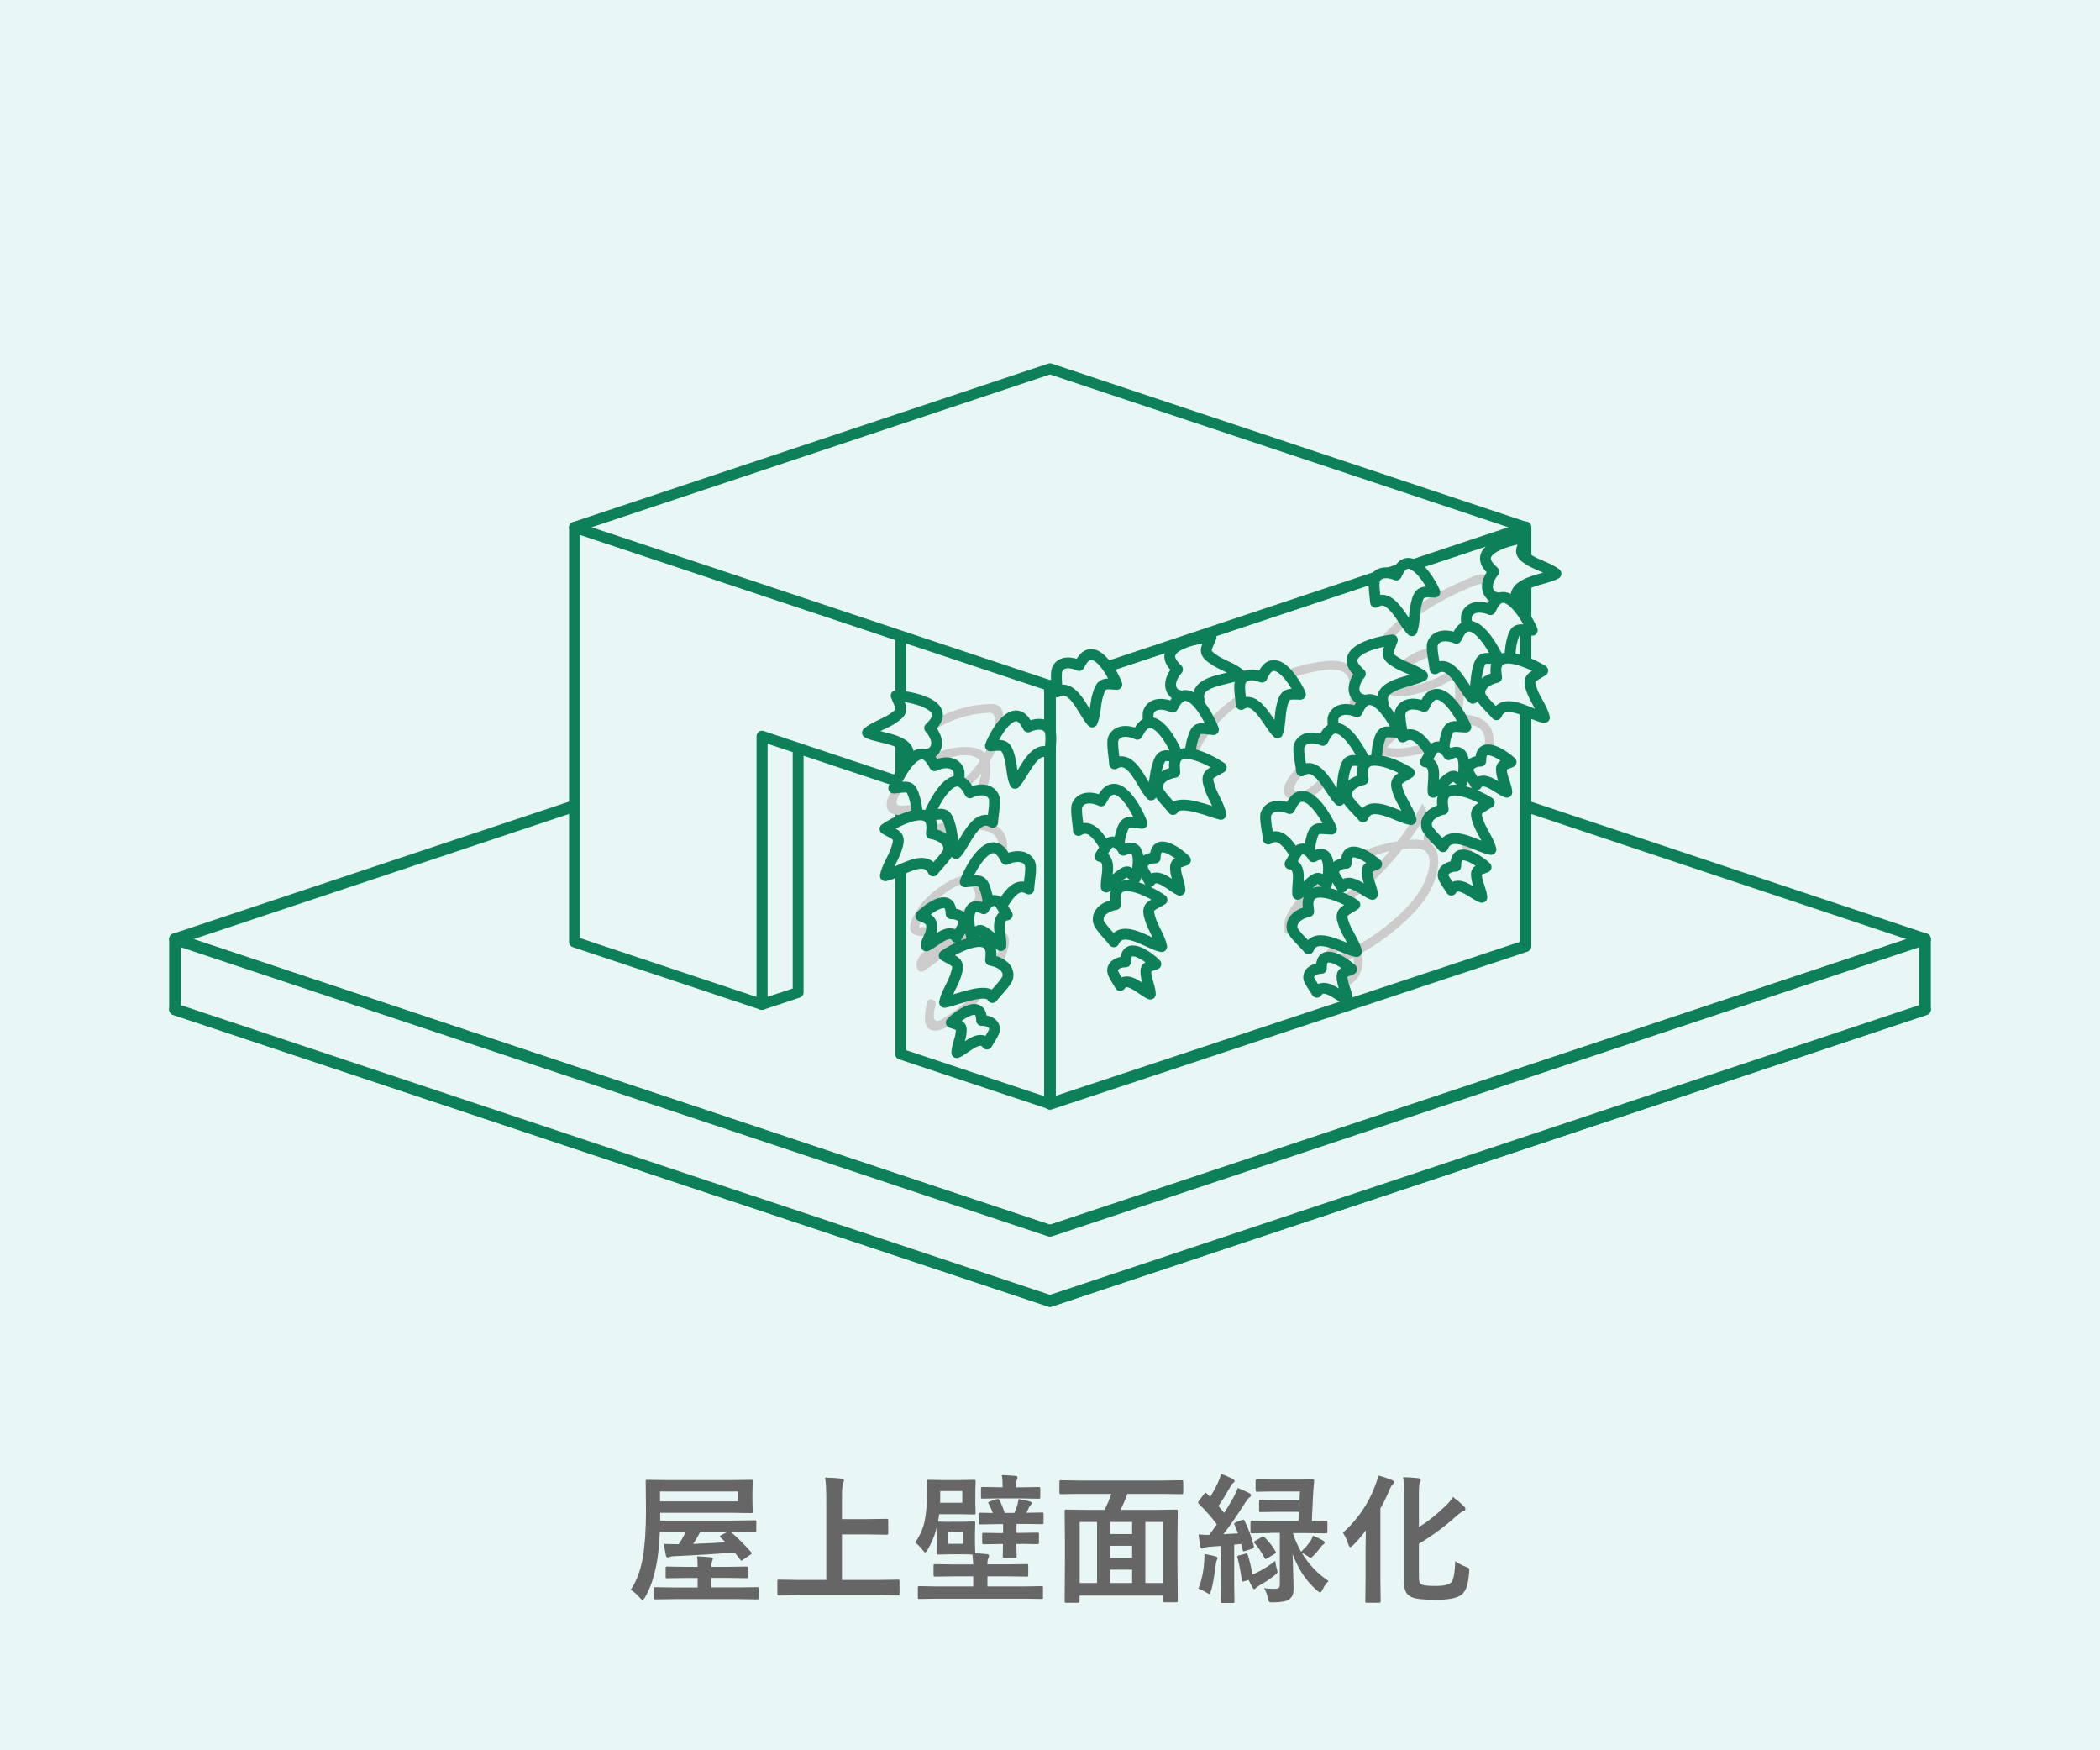 <?xml version="1.0" encoding="UTF-8"?><svg id="_レイヤー_1" xmlns="http://www.w3.org/2000/svg" viewBox="0 0 300 250"><defs><style>.cls-1{fill:#666;}.cls-1,.cls-2,.cls-3{stroke-width:0px;}.cls-2,.cls-4,.cls-5{fill:#e9f6f6;}.cls-3{fill:#ccc;}.cls-4{stroke-width:1.67px;}.cls-4,.cls-5{stroke:#0d805a;stroke-linecap:round;stroke-linejoin:round;}.cls-5{stroke-width:1.55px;}</style></defs><rect class="cls-2" width="300" height="250"/><path class="cls-1" d="m94.83,220.53c.99.03,1.7.04,2.12.04.36-.51.7-1.1,1.01-1.76h-3.7c-.07,1.63-.21,3.07-.42,4.32-.38,2.1-.95,3.79-1.72,5.06-.16.24-.27.36-.32.36-.06,0-.19-.11-.38-.32-.42-.48-.86-.87-1.32-1.15.83-1.2,1.41-2.75,1.74-4.66.29-1.74.44-3.95.44-6.62l-.04-4.19c0-.12.01-.19.04-.21.02-.02.07-.03.16-.03l2.76.04h9.35l2.75-.04c.11,0,.18.02.2.05.02.03.03.09.03.2l-.04,1.38v1.53l.04,1.36c0,.11-.01.18-.04.2-.03.02-.09.03-.19.03l-2.75-.04h-10.24v1.11h10.74l2.75-.04c.12,0,.19.01.21.04.02.03.03.08.03.18v1.29c0,.1-.01.17-.04.19-.03.02-.1.03-.21.03l-2.75-.04h-.62c.87.72,1.83,1.67,2.88,2.86.06.07.09.13.09.17,0,.05-.07.12-.21.21l-1.02.69c-.14.1-.22.15-.26.15-.05,0-.1-.05-.16-.15l-.78-1.02c-2.85.23-5.73.4-8.64.53-.31.01-.53.05-.64.1-.13.05-.23.08-.29.08-.14,0-.22-.09-.26-.26-.1-.45-.19-1-.28-1.64Zm1.52,7.88l-2.72.04c-.1,0-.17-.02-.19-.05-.02-.03-.03-.09-.03-.19v-1.29c0-.1.01-.16.03-.18.02-.02.08-.03.18-.03l2.72.04h3.32v-1.36h-1.64l-2.7.04c-.11,0-.18-.01-.2-.04-.02-.03-.03-.09-.03-.19v-1.2c0-.11.01-.18.04-.21.03-.02.09-.03.19-.03l2.7.04h1.64v-.04c0-.62-.03-1.11-.1-1.46.61.02,1.23.06,1.88.13.27.02.4.09.4.21,0,.09-.04.22-.12.4-.07.18-.1.42-.1.7v.06h2.31l2.69-.04c.11,0,.18.02.21.05.02.03.03.09.03.19v1.2c0,.1-.01.17-.03.19-.02.02-.09.03-.2.03l-2.69-.04h-2.31v1.36h3.8l2.71-.04c.1,0,.17.01.2.04.02.03.03.08.03.18v1.29c0,.11-.01.18-.04.21-.03.02-.09.03-.19.03l-2.71-.04h-9.08Zm9.06-13.96v-1.42h-11.12v1.42h11.12Zm-2.46,5.16c-.08-.07-.12-.12-.12-.16,0-.04.06-.09.18-.17l.92-.48h-3.9c-.33.66-.67,1.24-1.01,1.72,2.12-.08,3.67-.16,4.63-.23l-.7-.68Z"/><path class="cls-1" d="m113.82,227.86l-2.54.04c-.11,0-.18-.01-.2-.04-.02-.03-.03-.08-.03-.18v-1.83c0-.1.01-.17.04-.19.03-.02.09-.03.19-.03l2.54.04h4.22v-11.28c0-1.54-.05-2.66-.17-3.34.99.03,1.77.07,2.34.14.24.03.36.11.36.26,0,.06-.05.21-.15.46-.09.25-.14.89-.14,1.91v3.16h3.92l2.46-.04c.1,0,.17.01.2.04.02.03.03.08.03.18v1.83c0,.1-.02.17-.05.19-.02.02-.08.03-.18.03l-2.46-.04h-3.92v6.5h5.46l2.54-.04c.1,0,.17.01.19.04.02.03.03.08.03.18v1.83c0,.1-.01.16-.03.18-.02.02-.08.03-.18.03l-2.54-.04h-11.93Z"/><path class="cls-1" d="m135.69,217.36h1.7l1.7-.04c.11,0,.18.01.2.04.02.03.03.08.03.18l-.04,1.45v1.42l.04,1.46c.55.02,1.1.06,1.65.12.21.02.32.09.32.22,0,.1-.04.24-.12.4-.08.16-.12.44-.12.84h2.88l2.75-.04c.1,0,.16.01.18.04.02.03.03.1.03.21v1.3c0,.1-.01.17-.03.2-.02.03-.08.04-.17.04l-2.75-.04h-2.88v1.44h5.23l2.48-.04c.1,0,.17.01.2.04.02.03.03.08.03.18v1.39c0,.1-.01.17-.04.19-.03.02-.09.03-.19.03l-2.48-.04h-12.46l-2.47.04c-.12,0-.19-.01-.21-.04-.02-.03-.03-.08-.03-.18v-1.39c0-.1.02-.17.05-.19.03-.02.09-.03.2-.03l2.47.04h5.19v-1.44h-2.69l-2.75.04c-.1,0-.17-.02-.2-.05-.02-.03-.03-.09-.03-.19v-1.3c0-.12.02-.19.05-.21.02-.02.08-.03.18-.03l2.75.04h2.69c-.01-.27-.05-.74-.1-1.41-.29-.03-.8-.04-1.52-.04h-1.7l-1.68.04c-.11,0-.18-.02-.2-.05-.02-.03-.03-.09-.03-.2l.04-1.4v-1.45c0-.41,0-.68-.02-.81l-.14.56c-.27.91-.66,1.8-1.18,2.68-.14.24-.25.36-.34.36-.07,0-.2-.12-.37-.36-.38-.48-.73-.83-1.06-1.05.62-.87,1.06-1.83,1.32-2.86.25-1.13.38-2.53.38-4.19l-.04-1.68c0-.11.02-.18.05-.2.03-.02.09-.03.2-.03l2.03.04h2.42l2.04-.04c.12,0,.19.01.21.04.02.03.03.09.03.19l-.04,1.4v1.67l.04,1.42c0,.11-.02.18-.05.2-.03.02-.09.03-.2.03l-2.04-.04h-2.92c-.03.28-.08.63-.16,1.06l1.7.04Zm1.78-2.71v-1.67h-3.15v.54c0,.51,0,.89-.02,1.13h3.17Zm.13,5.86v-1.74h-2.13v1.74h2.13Zm8.31.03h-.71l.04,1.72c0,.11-.01.18-.03.21-.02.03-.09.04-.19.04h-1.53c-.12,0-.19-.02-.21-.05-.02-.03-.03-.09-.03-.2l.04-1.72h-.5l-2.26.04c-.15,0-.22-.07-.22-.21v-1.19c0-.12.01-.19.04-.21.03-.02.09-.03.19-.03l2.26.04h.5v-1.28h-.8l-2.46.04c-.1,0-.17-.01-.19-.04-.02-.03-.03-.08-.03-.18v-1.22c0-.11.01-.18.04-.2.03-.02.08-.03.18-.03l1.79.04c-.17-.48-.37-.91-.59-1.32-.05-.08-.07-.14-.07-.17,0-.05.09-.1.27-.18l.9-.3c.1-.03.18-.04.22-.04.08,0,.17.08.25.24.23.42.47,1,.72,1.76h1.38c.14-.32.28-.66.4-1.04.08-.25.14-.56.2-.95.6.09,1.13.21,1.58.34.21.07.32.15.32.24s-.04.18-.12.23c-.13.1-.22.21-.26.32-.08.19-.21.47-.4.84l2.22-.04c.11,0,.18.01.2.04.02.03.03.09.03.19v1.22c0,.1-.01.17-.04.19-.03.02-.09.03-.19.03l-2.43-.04h-1.2v1.28h.71l2.27-.04c.1,0,.17.02.19.05.02.03.03.09.03.2v1.19c0,.14-.07.21-.21.21l-2.27-.04Zm.15-6.52h-3.4l-2.3.04c-.1,0-.17-.01-.19-.04-.02-.03-.03-.08-.03-.18v-1.24c0-.14.07-.21.21-.21l2.3.04h.58v-.18c0-.69-.04-1.21-.12-1.56.67.02,1.31.06,1.93.12.21.03.32.09.32.21s-.04.24-.12.38c-.07.12-.1.45-.1,1v.04h.94l2.29-.04c.12,0,.19.01.21.04.02.02.03.08.03.17v1.24c0,.1-.02.17-.05.19-.03.02-.09.03-.2.03l-2.33-.04Z"/><path class="cls-1" d="m154.08,213.38l-2.52.04c-.15,0-.22-.06-.22-.2v-1.57c0-.1.01-.17.04-.19s.09-.03.19-.03l2.52.04h12.18l2.52-.04c.12,0,.19.01.21.04.02.03.03.08.03.18v1.57c0,.09-.02.15-.05.17-.03.02-.09.03-.2.03l-2.52-.04h-5.21c-.29.83-.62,1.59-.99,2.28h5.25l2.71-.04c.11,0,.18.01.2.04.02.03.03.09.03.19l-.04,3.77v3.62l.04,5.4c0,.1-.01.17-.04.19s-.09.03-.19.03h-1.69c-.11,0-.18-.01-.2-.04-.02-.03-.03-.08-.03-.18v-.74h-11.88v.8c0,.1-.01.17-.04.2-.03.02-.09.03-.19.03h-1.68c-.1,0-.17-.02-.19-.05-.02-.02-.03-.08-.03-.18l.04-5.44v-3.2l-.04-4.21c0-.11.01-.18.04-.2s.09-.03.19-.03l2.71.04h2.75c.36-.66.68-1.42.98-2.28h-4.71Zm.16,4.01v8.72h2.48v-8.72h-2.48Zm4.34,1.72h3.15v-1.72h-3.15v1.72Zm0,3.42h3.15v-1.74h-3.15v1.74Zm0,3.58h3.15v-1.9h-3.15v1.9Zm7.55-8.72h-2.51v8.72h2.51v-8.72Z"/><path class="cls-1" d="m177.48,217.11c.08-.03.13-.05.17-.05.05,0,.1.06.15.17.53,1.07.98,2.28,1.33,3.62,0,.05,0,.09,0,.12,0,.11-.08.19-.25.24l-1,.32c-.12.04-.2.06-.23.06-.07,0-.11-.07-.13-.21-.07-.35-.14-.63-.21-.85-.45.05-.78.08-1,.1v5.48l.04,2.62c0,.1-.01.17-.04.2-.03.02-.09.03-.19.03h-1.52c-.1,0-.17-.01-.19-.04-.02-.03-.03-.09-.03-.19l.04-2.62v-5.3l-1.66.12c-.36.03-.61.08-.76.17-.08.05-.19.08-.3.08s-.2-.11-.23-.32c-.1-.54-.19-1.11-.24-1.7.5.05,1,.08,1.5.08.36-.47.73-.97,1.1-1.51-.71-.97-1.57-1.95-2.59-2.94-.07-.07-.1-.13-.1-.19,0-.02.05-.1.14-.23l.74-.99c.09-.11.16-.17.21-.17.04,0,.09.04.16.11.07.07.15.16.26.27.14.13.21.21.23.22.48-.77.88-1.52,1.2-2.24.14-.32.26-.67.36-1.06.55.21,1.11.45,1.66.72.18.1.26.21.26.32,0,.1-.06.19-.18.26-.12.07-.25.23-.38.48-.67,1.18-1.25,2.12-1.75,2.82l.84.98c.4-.63.85-1.4,1.37-2.3.24-.46.43-.88.56-1.26.87.36,1.42.61,1.66.74.16.09.24.19.24.28,0,.12-.08.22-.22.32-.13.09-.33.35-.62.77-1.06,1.68-2.1,3.18-3.11,4.5l2.08-.12c-.16-.45-.33-.86-.5-1.24-.03-.06-.04-.1-.04-.14,0-.07.08-.14.24-.21l.9-.34Zm-6.29,9.82c.44-1.07.72-2.3.82-3.68.03-.35.05-.66.05-.92,0-.11,0-.23,0-.36.71.12,1.22.22,1.54.32.23.07.34.15.34.23,0,.1-.03.21-.1.3-.07.1-.12.35-.17.74-.21,1.66-.43,2.87-.65,3.64-.1.32-.19.48-.26.48-.06,0-.21-.08-.46-.24-.4-.24-.76-.41-1.1-.52Zm6.7-5.02c.1-.03.16-.04.19-.04.06,0,.11.06.16.18.23.67.46,1.62.68,2.84.16-.05.34-.13.56-.24,1-.49,1.9-1.05,2.7-1.7.05.46.13.87.24,1.22.05.19.08.31.08.37,0,.12-.13.27-.4.47-.68.53-1.39,1-2.12,1.41-.3.17-.47.29-.52.36-.11.13-.21.2-.28.2-.09,0-.18-.07-.25-.22-.17-.29-.35-.65-.55-1.09l-.62.18c-.1.04-.17.06-.21.06-.07,0-.11-.07-.14-.21-.25-1.62-.47-2.7-.63-3.22-.02-.06-.03-.11-.03-.14,0-.07.08-.13.22-.17l.92-.23Zm3.64-2.94l-2.67.04c-.1,0-.17-.01-.19-.04-.02-.03-.03-.08-.03-.18v-1.37c0-.1.01-.17.04-.19s.08-.03.18-.03l2.67.04h3.96l.06-1.3h-3.08l-2.38.04c-.1,0-.17-.01-.19-.04-.02-.03-.03-.08-.03-.18v-1.29c0-.11.01-.18.04-.21.03-.02.08-.03.18-.03l2.38.04h3.18l.06-1.24h-3.84l-2.3.04c-.13,0-.2-.07-.2-.21v-1.35c0-.14.07-.21.2-.21l2.3.04h3.32l2.31-.04c.16,0,.24.06.24.18v.07c-.06.49-.11,1.21-.17,2.18l-.16,3.52,2-.04c.1,0,.17.01.19.04.02.03.03.08.03.18v1.37c0,.1-.01.17-.04.19s-.08.03-.18.03l-2.65-.04h-2.06c.3.94.69,1.82,1.16,2.66.58-.51,1.06-1.07,1.45-1.68.18-.4.27-.61.27-.62.53.22,1,.45,1.4.69.18.1.26.21.26.32,0,.08-.07.18-.21.28-.12.07-.23.18-.34.34-.29.4-.63.8-1.03,1.21-.19.21-.33.32-.42.32-.08,0-.24-.08-.46-.23-.4-.27-.68-.44-.84-.52,1,1.68,2.28,3.04,3.85,4.07-.36.38-.64.78-.84,1.2-.14.29-.26.44-.36.44-.08,0-.23-.09-.44-.28-1.52-1.3-2.68-3.03-3.49-5.2.08,2.62.13,4.26.13,4.94,0,.45-.06.8-.19,1.04-.1.18-.26.35-.48.52-.36.25-1.1.38-2.24.39-.12,0-.21,0-.24,0-.2,0-.32-.04-.37-.13-.04-.06-.09-.22-.15-.5-.12-.56-.3-1.02-.54-1.38.53.05,1.02.08,1.47.08.33,0,.55-.05.65-.16.08-.09.13-.25.13-.49v-7.35h-1.34Zm-.86.62c.64.64,1.17,1.32,1.56,2.02.03.07.05.11.05.15,0,.05-.07.11-.2.2l-1.04.62c-.11.07-.19.1-.23.1-.06,0-.11-.06-.17-.17-.44-.83-.91-1.53-1.41-2.09-.06-.06-.09-.1-.09-.14,0-.05.07-.12.21-.21l.88-.52c.1-.06.18-.09.21-.09.05,0,.12.04.21.13Z"/><path class="cls-1" d="m191.85,218.92c2.11-1.89,3.65-4.15,4.62-6.77.19-.48.32-.94.4-1.4.66.17,1.31.38,1.94.64.23.08.34.18.34.29,0,.13-.06.24-.19.34-.13.1-.3.38-.5.86-.39.93-.81,1.79-1.26,2.58v10.22l.04,3.04c0,.14-.08.21-.22.21h-1.74c-.11,0-.18-.01-.21-.04-.02-.03-.03-.08-.03-.17l.04-3.04v-4.52c0-.53.01-1.39.04-2.56-.67.87-1.26,1.56-1.78,2.08-.22.2-.37.3-.44.3-.1,0-.21-.15-.3-.44-.15-.51-.4-1.05-.76-1.64Zm16.05,4.07c.43.33.94.6,1.54.82.21.08.33.14.38.18.05.05.08.12.08.23,0,.05,0,.14-.02.29-.07,1.02-.21,1.79-.42,2.31-.17.44-.42.77-.74,1.01-.65.46-1.86.68-3.62.68s-2.94-.13-3.48-.4c-.38-.18-.65-.44-.81-.78s-.24-.81-.24-1.41v-12.62c0-1.05-.04-1.82-.12-2.31.78.02,1.49.07,2.14.14.25.02.38.11.38.26,0,.09-.04.22-.13.38-.09.16-.14.62-.14,1.36v5c1.24-.78,2.48-1.76,3.7-2.94.46-.41.85-.87,1.18-1.37.52.39,1.04.83,1.55,1.33.15.14.22.28.22.4,0,.14-.11.25-.34.31-.23.08-.58.34-1.04.76-1.63,1.46-3.39,2.76-5.27,3.88v4.75c0,.38.04.65.13.81.08.14.23.25.43.33.28.09.94.14,1.98.14s1.68-.17,2.06-.5c.33-.27.52-1.28.6-3.05Z"/><polygon class="cls-4" points="150 102.5 25 144.17 56.25 154.58 150 185.83 275 144.17 150 102.5"/><polygon class="cls-4" points="150 92.48 25 134.14 56.25 144.56 150 175.81 275 134.14 150 92.48"/><polygon class="cls-4" points="25 134.14 25 144.17 150 185.83 275 144.17 275 134.14 150 175.81 25 134.14"/><polygon class="cls-5" points="114.02 82.03 114.02 141.75 108.85 143.47 108.85 83.76 114.02 82.03"/><polygon class="cls-5" points="150 97.95 82.07 75.31 82.07 96.23 82.07 134.55 108.85 143.47 108.85 105.15 150 118.87 150 97.95"/><polygon class="cls-5" points="150 97.84 128.66 90.73 128.66 150.56 150 157.67 150 97.84"/><polygon class="cls-4" points="150 97.84 217.93 75.31 217.93 135.14 150 157.67 150 97.84"/><polygon class="cls-5" points="150 52.67 82.07 75.31 150 97.95 217.93 75.31 150 52.67"/><path class="cls-2" d="m131.64,104.76c2.85-2.27,6.47-3.55,10.12-3.58.24,0,.49,0,.67.16.16.14.21.37.24.59.16,1.18-.06,2.38-.42,3.52-1.86,5.88-7.77,10.24-13.94,10.27-.28,0-.58-.01-.79-.2-.36-.32-.21-.9-.01-1.34,1.78-3.9,5.83-6.65,10.11-6.88,1.14-.06,2.49.17,3.02,1.18.32.61.24,1.35.13,2.04-.4,2.29-1.19,4.57-2.65,6.38s-3.65,3.12-5.97,3.18c.31-.94,1.31-1.46,2.25-1.76,2.06-.66,4.29-.77,6.41-.31.61.13,1.23.32,1.69.75,1.08.99.84,2.73.39,4.12-.85,2.61-2.19,5.11-4.17,7s-4.65,3.16-7.4,3.11c-.22,0-.48-.03-.61-.22-.13-.19-.07-.44,0-.65,1.04-2.92,3.46-5.32,6.4-6.31.66-.22,1.45-.36,2,.07.26.2.42.5.53.81.74,2.03-.46,4.25-1.82,5.93-1.74,2.16-3.84,4.03-6.18,5.53-.32-.42.04-1.01.41-1.39,2.5-2.57,6.18-3.94,9.75-3.64.71.06,1.55.3,1.73.98.08.29.01.6-.06.89-1.22,4.84-4.64,9.08-9.1,11.32-.46.23-1.11.4-1.42-.01-.13-.18-.15-.41-.15-.63-.02-.79.07-1.57.25-2.34"/><path class="cls-3" d="m131.95,105.3c1.69-1.3,3.56-2.3,5.61-2.88,1.02-.29,2.07-.49,3.14-.57.61-.05,1.17-.21,1.38.52.17.6-.07,1.45-.2,2.05-.81,3.6-3.37,6.72-6.49,8.61-1.52.92-3.21,1.57-4.96,1.88-.47.08-.94.14-1.42.17-.59.04-1.03,0-.92-.67.14-.84,1.1-1.91,1.64-2.53,1.25-1.44,2.87-2.57,4.65-3.24,1.37-.52,4.2-1.37,5.44-.17.89.86.17,2.89-.13,3.92-.33,1.13-.79,2.23-1.42,3.22-1.35,2.15-3.56,3.73-6.15,3.87l.54.94c.92-2.15,4.82-2.18,6.75-1.98,1.17.12,2.7.3,3.12,1.6.32.99-.08,2.15-.4,3.08-1.4,4.08-4.3,7.96-8.68,9.02-.45.11-1.34.41-1.76.24-.3.13-.42.11-.39-.08.1-.3.23-.59.37-.88.41-.84.94-1.63,1.57-2.32.79-.87,4.54-4.12,5.72-2.38,1.36,2.01-1.16,5.04-2.4,6.43-1.54,1.73-3.31,3.22-5.24,4.48l.86.22c-.19-.46,1.15-1.42,1.44-1.64.45-.35.92-.67,1.42-.95,1.11-.63,2.31-1.08,3.56-1.32,1-.2,2.67-.52,3.65-.1,1.23.53.11,2.75-.31,3.68-.9,2-2.18,3.82-3.76,5.35-.86.83-1.8,1.57-2.82,2.2-.36.22-.89.66-1.31.73-1.09.19-.53-1.68-.4-2.28.16-.78-1.04-1.12-1.21-.33-.24,1.15-.87,3.68.84,3.99,1.41.25,3.2-1.3,4.24-2.1,2.8-2.16,4.94-5.13,6.11-8.46.48-1.38,1.06-3.06-.6-3.82-1.45-.66-3.47-.35-4.96-.02-1.87.41-3.64,1.24-5.16,2.4-1.05.8-2.43,1.86-1.82,3.3.13.3.6.39.86.22,2.14-1.39,4.1-3.05,5.77-4.99,1.48-1.71,3-3.86,2.72-6.24-.63-5.45-7.3-.44-8.89,1.73-.68.94-2.65,3.77-.68,4.37.94.29,2.37-.07,3.29-.33,1.12-.32,2.19-.82,3.16-1.46,1.96-1.29,3.5-3.12,4.62-5.17,1-1.83,2.2-4.28,1.88-6.43-.38-2.58-3.15-3-5.34-3.06s-5.89.29-6.9,2.66c-.17.4.02.97.54.94,2.6-.14,4.91-1.46,6.51-3.49s2.9-5.11,2.83-7.74-2.57-2.97-4.6-2.74c-2.48.28-4.82,1.35-6.72,2.96-.88.74-1.65,1.61-2.3,2.57-.52.77-1.34,1.95-1.16,2.93.38,2.11,4.32.93,5.62.54,4.64-1.37,8.59-4.92,10.3-9.46.51-1.35.99-3.08.65-4.52s-1.57-1.25-2.77-1.15c-3.35.29-6.52,1.55-9.17,3.6-.63.48,0,1.57.63,1.08h0Z"/><path class="cls-2" d="m169.79,109.78c.5-3.1,2.51-5.76,4.82-7.87,4.05-3.7,9.24-6.13,14.67-6.86,1.26-.17,2.75-.17,3.56.81.53.63.63,1.52.65,2.34.13,4.61-1.35,9.26-4.12,12.95-1.12,1.49-2.85,2.95-4.65,2.47-.23-.06-.46-.16-.59-.36-.25-.35-.07-.84.13-1.21,1.53-2.78,4.51-4.46,7.52-5.45,2.84-.94,5.85-1.4,8.84-1.2,1.13.07,2.31.26,3.19.97,1.38,1.13,1.57,3.19,1.23,4.94-.46,2.38-1.65,4.55-2.99,6.57-2.84,4.27-6.42,8.05-10.54,11.1-2.25,1.67-4.71,3.14-7.44,3.78-.15-1.08.43-2.11,1.06-3,3.79-5.37,10.11-8.86,16.67-9.21.93-.05,1.99.02,2.58.73.41.5.49,1.19.46,1.83-.12,3.13-2.2,5.83-4.5,7.96-3.2,2.98-7.01,5.3-11.12,6.8.47-1.07,1.1-2.06,1.86-2.94.14-.16.3-.33.51-.39.2-.05.42,0,.61.09,1.19.5,1.97,1.81,1.86,3.09s-1.11,2.44-2.36,2.73"/><path class="cls-3" d="m170.39,109.95c1.19-6.48,8.06-11.05,13.87-13.06,1.42-.49,2.89-.87,4.38-1.11,1.94-.32,4.03-.4,4.22,2.07.25,3.31-.59,6.82-2.05,9.78-.74,1.51-1.66,3.08-2.89,4.24-.55.51-1.19,1-1.94,1.17-1.97.43-.85-1.31-.19-2.08,2.12-2.44,5.37-3.68,8.44-4.39,1.79-.41,3.62-.62,5.45-.58s3.98.23,4.66,2.28c1.04,3.14-1.17,6.8-2.83,9.31-2.1,3.16-4.62,6.04-7.46,8.56s-6.28,5.07-10.15,6.05l.79.6c-.12-1.99,1.8-3.89,3.11-5.22s2.82-2.49,4.44-3.44c2.95-1.73,6.8-3.15,10.27-2.93,2.84.17,1.5,3.93.65,5.47-.9,1.64-2.19,3.02-3.57,4.27-3.06,2.78-6.66,4.91-10.54,6.35l.71.92c.31-.66.65-1.3,1.06-1.91.29-.42.48-.91,1.04-.93.5-.02.83.28,1.12.71,1.01,1.48.19,3.31-1.45,3.8-.77.23-.44,1.44.33,1.21,2.47-.74,3.68-3.61,2.09-5.78-.54-.74-1.62-1.64-2.61-1.31-1.25.41-2.18,2.52-2.67,3.59-.2.44.14,1.13.71.92,3.56-1.32,6.86-3.17,9.8-5.57,2.67-2.17,5.43-4.96,6.12-8.47.26-1.32.35-3.03-.86-3.93s-2.98-.6-4.36-.42c-3.5.47-6.88,1.77-9.8,3.76-1.64,1.12-3.14,2.44-4.43,3.95-1.2,1.4-2.54,3.03-2.43,4.97.02.41.38.71.79.6,4.08-1.03,7.6-3.62,10.7-6.37s6.09-6.21,8.34-9.89c1.73-2.83,3.9-7.46,1.56-10.56-1-1.33-2.65-1.67-4.22-1.78-2.4-.16-4.86.12-7.19.7-3.58.9-7.36,2.56-9.42,5.78-.82,1.28-.88,2.74.9,3.05,1.67.28,3.22-.8,4.29-1.97,2.7-2.94,4.26-7.07,4.76-10.99.21-1.66.53-3.98-.38-5.51-.81-1.37-2.51-1.59-3.96-1.45-4.55.44-9.07,2.29-12.78,4.92s-6.86,5.92-7.67,10.31c-.14.79,1.06,1.12,1.21.33h0Z"/><path class="cls-2" d="m194.08,97.81c1.28-3.67,3.77-6.84,6.78-9.3s6.51-4.25,10.13-5.65c.43-.16.95-.31,1.3-.02.18.15.27.39.34.61,1.14,3.62,0,7.76-2.52,10.6s-6.26,4.45-10.04,4.78c-.66.06-1.53-.08-1.63-.73-.05-.29.1-.58.25-.83,1.2-2,3.23-3.48,5.5-4.02.55-.13,1.14-.21,1.67-.02.47.17.84.52,1.15.91,1.8,2.23,1.8,5.45.98,8.19-.4,1.33-1.02,2.67-2.14,3.49-.72.53-1.58.8-2.44,1.05-2.04.59-4.28,1.07-6.24.25.55-1.22,1.72-2.03,2.91-2.64,2.93-1.49,6.31-2.08,9.57-1.66.92.12,1.91.35,2.51,1.06.81.95.65,2.36.36,3.58-1.21,5.06-4.11,9.83-8.5,12.63-.25-.79.57-1.53,1.37-1.72,1.52-.36,3.22.49,3.9,1.9s.31,3.23-.82,4.31"/><path class="cls-3" d="m194.68,97.97c1.68-4.64,5.17-8.32,9.28-10.94,2.13-1.36,4.43-2.49,6.79-3.41.68-.26,1.03-.37,1.38.36.25.52.27,1.31.3,1.88.06,1.14-.08,2.28-.39,3.39-1.34,4.7-5.55,7.74-10.19,8.7-.62.13-1.29.26-1.93.27-.82,0-.8-.52-.4-1.09.71-1.02,1.67-1.86,2.75-2.47s2.71-1.32,3.81-.54c1.03.73,1.52,2.28,1.7,3.46.36,2.36-.15,5.74-1.96,7.44-1.01.95-2.52,1.28-3.83,1.58-1.58.37-3.12.49-4.66-.08l.37.92c1.28-2.51,4.83-3.53,7.41-3.94,1.45-.23,2.96-.26,4.41-.07.74.1,1.53.23,2.06.8.62.66.61,1.54.47,2.39-.79,5.11-4.04,10.1-8.34,12.92l.92.37c-.08-.56.79-.92,1.18-.98.29-.04.54-.02.82.03.72.14,1.38.53,1.81,1.12.93,1.27.63,2.95-.41,4.05-.55.58.33,1.47.88.88,1.77-1.87,1.85-4.98-.37-6.56-1.72-1.23-5.51-1.07-5.13,1.79.05.4.61.57.92.37,2.75-1.8,4.97-4.28,6.54-7.16.76-1.39,1.37-2.86,1.84-4.37.44-1.43.95-3.11.47-4.59-.97-2.98-5.59-2.6-7.99-2.27-3.02.42-7.08,1.64-8.58,4.57-.2.38-.02.77.37.92,1.46.54,2.96.53,4.48.26s3.37-.68,4.67-1.62c2.27-1.62,3.05-5.12,2.98-7.76-.07-2.31-1.2-6.17-4.11-6.11-2.69.06-5.6,2.17-6.88,4.46-.5.89-.43,1.9.6,2.33,1.22.51,2.99,0,4.2-.31,2.88-.74,5.63-2.24,7.6-4.48s3.13-5.11,3.14-8.07c0-1.15-.05-3-.87-3.9-.95-1.06-2.59-.05-3.61.38-6.82,2.88-13.14,7.55-15.74,14.73-.27.76.93,1.08,1.21.33h0Z"/><path class="cls-5" d="m213.39,81.66c-.77.9-1.43,2.52-.28,3.44.54.43,2.78.57,3.54.76-.82-2.79,3.98-2.98,5.63-3.92-.93-.75-2.54-1.2-3.57-1.8-1.94-1.13-1.41-1.4-.74-3.32-1.9.17-7.9,1.56-4.98,4.43l.4.4Z"/><path class="cls-5" d="m212.91,87.07c-1.09-.47-2.83-.62-3.37.76-.25.65.28,2.82.33,3.61,2.42-1.61,4.03,2.92,5.42,4.21.44-1.11.39-2.78.66-3.94.51-2.18.92-1.76,2.94-1.69-.73-1.77-3.84-7.08-5.71-3.44l-.26.5Z"/><path class="cls-5" d="m208.03,91.16c-1.09-.47-2.83-.62-3.37.76-.25.65.28,2.82.33,3.61,2.42-1.61,4.03,2.92,5.42,4.21.44-1.11.39-2.78.66-3.94.51-2.18.92-1.76,2.94-1.69-.73-1.77-3.84-7.08-5.71-3.44l-.26.5Z"/><path class="cls-5" d="m203.43,100.9c-1.09-.47-2.83-.62-3.37.76-.25.65.28,2.82.33,3.61,2.42-1.61,4.03,2.92,5.42,4.21.44-1.11.39-2.78.66-3.94.51-2.18.92-1.76,2.94-1.69-.73-1.77-3.84-7.08-5.71-3.44l-.26.5Z"/><path class="cls-5" d="m199.47,82.13c-1-.44-2.6-.59-3.09.68-.23.6.08,2.49.13,3.22,2.21-1.48,3.91,2.85,5.19,4.06.39-1.03.34-2.58.58-3.65.45-2.02.83-1.93,2.69-1.86-.68-1.64-3.57-6.28-5.26-2.92l-.24.46Z"/><path class="cls-5" d="m206.16,115.61c-1.16.23-2.68,1.1-2.34,2.54.16.67,1.83,2.16,2.32,2.79,1.08-2.7,4.97.11,6.85.39-.27-1.16-1.26-2.51-1.7-3.62-.82-2.08-.25-1.97,1.46-3.07-1.6-1.04-7.18-3.65-6.66.41l.07.56Z"/><path class="cls-5" d="m206.95,107.8c-.37-.68-1.21-1.45-2.04-.96-.39.23-.98,1.57-1.28,1.99,1.89.14.91,3.12,1.11,4.34.67-.4,1.31-1.28,1.91-1.77,1.13-.92,1.18-.54,2.19.3.33-1.2.85-5.19-1.57-4.06l-.33.15Z"/><path class="cls-5" d="m211.52,108.71c-.77.02-1.85.4-1.79,1.37.03.45.93,1.6,1.17,2.05,1-1.61,3.18.64,4.36,1.03-.04-.78-.53-1.76-.68-2.52-.29-1.43.07-1.29,1.29-1.8-.91-.85-4.2-3.16-4.32-.49l-.02.37Z"/><path class="cls-5" d="m207.95,123.72c-.77.02-1.85.4-1.79,1.37.03.45.93,1.6,1.17,2.05,1-1.61,3.18.64,4.36,1.03-.04-.78-.53-1.76-.68-2.52-.29-1.43.07-1.29,1.29-1.8-.91-.85-4.2-3.16-4.32-.49l-.02.37Z"/><path class="cls-5" d="m213.8,96.76c-1.16.23-2.68,1.1-2.34,2.54.16.67,1.83,2.16,2.32,2.79,1.08-2.7,4.97.11,6.85.39-.27-1.16-1.26-2.51-1.7-3.62-.82-2.08-.25-1.97,1.46-3.07-1.6-1.04-7.18-3.65-6.66.41l.07.56Z"/><path class="cls-5" d="m194.33,96.25c-.77.9-1.43,2.52-.28,3.44.54.43,2.78.57,3.54.76-.82-2.79,3.98-2.98,5.63-3.92-.93-.75-2.54-1.2-3.57-1.8-1.94-1.13-1.41-1.4-.74-3.32-1.9.17-7.9,1.56-4.98,4.43l.4.4Z"/><path class="cls-5" d="m193.85,101.66c-1.09-.47-2.83-.62-3.37.76-.25.65.28,2.82.33,3.61,2.42-1.61,4.03,2.92,5.42,4.21.44-1.11.39-2.78.66-3.94.51-2.18.92-1.76,2.94-1.69-.73-1.77-3.84-7.08-5.71-3.44l-.26.5Z"/><path class="cls-5" d="m188.97,105.74c-1.09-.47-2.83-.62-3.37.76-.25.65.28,2.82.33,3.61,2.42-1.61,4.03,2.92,5.42,4.21.44-1.11.39-2.78.66-3.94.51-2.18.92-1.76,2.94-1.69-.73-1.77-3.84-7.08-5.71-3.44l-.26.5Z"/><path class="cls-5" d="m184.23,115.48c-1.09-.47-2.83-.62-3.37.76-.25.65.28,2.82.33,3.61,2.42-1.61,3.89,2.92,5.28,4.21.44-1.11.53-2.78.8-3.94.51-2.18.92-1.76,2.94-1.69-.73-1.77-3.84-7.08-5.71-3.44l-.26.5Z"/><path class="cls-5" d="m180.27,96.72c-1-.44-2.6-.59-3.09.68-.23.6.08,2.49.13,3.22,2.21-1.48,3.91,2.85,5.19,4.06.39-1.03.34-2.58.58-3.65.45-2.02.83-1.93,2.69-1.86-.68-1.64-3.57-6.28-5.26-2.92l-.24.46Z"/><path class="cls-5" d="m186.96,130.19c-1.16.23-2.68,1.1-2.34,2.54.16.67,1.83,2.16,2.32,2.79,1.08-2.7,4.97.11,6.85.39-.27-1.16-1.26-2.51-1.7-3.62-.82-2.08-.25-1.97,1.46-3.07-1.6-1.04-7.18-3.65-6.66.41l.07.56Z"/><path class="cls-5" d="m187.61,122.38c-.37-.68-1.21-1.45-2.04-.96-.39.23-.98,1.57-1.28,1.99,1.89.14.91,3.12,1.11,4.34.67-.4,1.31-1.28,1.91-1.77,1.13-.92,1.18-.54,2.19.3.33-1.2.85-5.19-1.57-4.06l-.33.15Z"/><path class="cls-5" d="m192.32,123.3c-.77.02-1.85.4-1.79,1.37.03.45.93,1.6,1.17,2.05,1-1.61,3.18.64,4.36,1.03-.04-.78-.53-1.76-.68-2.52-.29-1.43.07-1.29,1.29-1.8-.91-.85-4.2-3.16-4.32-.49l-.02.37Z"/><path class="cls-5" d="m188.75,138.31c-.77.02-1.85.4-1.79,1.37.03.45.93,1.6,1.17,2.05,1-1.61,3.18.64,4.36,1.03-.04-.78-.53-1.76-.68-2.52-.29-1.43.07-1.29,1.29-1.8-.91-.85-4.2-3.16-4.32-.49l-.02.37Z"/><path class="cls-5" d="m194.74,111.35c-1.16.23-2.68,1.1-2.34,2.54.16.67,1.83,2.16,2.32,2.79,1.08-2.7,4.97.11,6.85.39-.27-1.16-1.26-2.51-1.7-3.62-.82-2.08-.25-1.97,1.46-3.07-1.6-1.04-7.18-3.65-6.66.41l.07.56Z"/><path class="cls-5" d="m168.22,95.62c-.81.87-1.54,2.46-.43,3.43.52.46,2.75.69,3.51.92-.7-2.82,4.11-2.8,5.8-3.67-.9-.79-2.49-1.31-3.49-1.95-1.88-1.22-1.35-1.46-.6-3.34-1.91.09-7.97,1.21-5.18,4.21l.38.42Z"/><path class="cls-5" d="m167.5,101c-1.07-.52-2.8-.74-3.4.61-.28.63.16,2.83.17,3.62,2.49-1.5,3.9,3.09,5.23,4.45.48-1.09.51-2.76.83-3.91.6-2.16.99-1.72,3.02-1.56-.65-1.8-3.52-7.25-5.56-3.69l-.28.49Z"/><path class="cls-5" d="m162.45,104.87c-1.07-.52-2.8-.74-3.4.61-.28.63.16,2.83.17,3.62,2.49-1.5,3.9,3.09,5.23,4.45.48-1.09.51-2.76.83-3.91.6-2.16.99-1.72,3.02-1.56-.65-1.8-3.52-7.25-5.56-3.69l-.28.49Z"/><path class="cls-5" d="m157.29,114.39c-1.07-.52-2.8-.74-3.4.61-.28.63.16,2.83.17,3.62,2.49-1.5,3.9,3.09,5.23,4.45.48-1.09.51-2.76.83-3.91.6-2.16.99-1.72,3.02-1.56-.65-1.8-3.52-7.25-5.56-3.69l-.28.49Z"/><path class="cls-5" d="m154.15,95.06c-.98-.48-2.58-.7-3.12.55-.25.59-.03,2.49-.01,3.22,2.27-1.38,3.78,3.02,5.01,4.29.44-1.01.45-2.56.74-3.62.54-2,.92-1.89,2.77-1.74-.61-1.67-3.29-6.43-5.13-3.15l-.26.45Z"/><path class="cls-5" d="m159.37,129.2c-1.17.18-2.73.98-2.45,2.43.13.68,1.74,2.24,2.2,2.89,1.19-2.65,4.96.33,6.83.69-.22-1.17-1.15-2.56-1.54-3.69-.73-2.12-.16-1.98,1.59-3-1.56-1.11-7.02-3.96-6.67.12l.04.56Z"/><path class="cls-5" d="m160.49,121.44c-.34-.69-1.15-1.5-2-1.05-.4.21-1.05,1.52-1.36,1.93,1.88.22.77,3.15.91,4.38.69-.37,1.37-1.22,1.99-1.68,1.17-.87,1.2-.49,2.18.4.38-1.19,1.08-5.14-1.39-4.12l-.34.14Z"/><path class="cls-5" d="m165.02,122.55c-.77-.02-1.86.32-1.85,1.28,0,.45.86,1.64,1.08,2.1,1.07-1.57,3.15.78,4.31,1.22,0-.78-.45-1.78-.57-2.54-.23-1.44.12-1.29,1.36-1.75-.87-.89-4.06-3.34-4.3-.68l-.04.36Z"/><path class="cls-5" d="m160.79,137.39c-.77-.02-1.86.32-1.85,1.28,0,.45.86,1.64,1.08,2.1,1.07-1.57,3.15.78,4.31,1.22,0-.78-.45-1.78-.57-2.54-.23-1.44.12-1.29,1.36-1.75-.87-.89-4.06-3.34-4.3-.68l-.04.36Z"/><path class="cls-5" d="m167.83,110.31c-1.17.18-2.73.98-2.45,2.43.13.68,1.74,2.24,2.2,2.89.77-1.71,5.76.48,6.83.69-.22-1.17-1.15-2.56-1.54-3.69-.73-2.12-.16-1.98,1.59-3-1.56-1.11-7.02-3.96-6.67.12l.04.56Z"/><path class="cls-5" d="m132.81,103.98c.81.87,1.54,2.46.43,3.43-.52.46-2.75.69-3.51.92.7-2.82-4.11-2.8-5.8-3.67.9-.79,2.49-1.31,3.49-1.95,1.88-1.22,1.35-1.46.6-3.34,1.91.09,7.97,1.21,5.18,4.21l-.38.42Z"/><path class="cls-5" d="m133.53,109.36c1.07-.52,2.8-.74,3.4.61.28.63-.16,2.83-.17,3.62-2.49-1.5-3.9,3.09-5.23,4.45-.48-1.09-.51-2.76-.83-3.91-.6-2.16-.99-1.72-3.02-1.56.65-1.8,3.52-7.25,5.56-3.69l.28.49Z"/><path class="cls-5" d="m138.58,113.23c1.07-.52,2.8-.74,3.4.61.28.63-.16,2.83-.17,3.62-2.49-1.5-3.9,3.09-5.23,4.45-.48-1.09-.51-2.76-.83-3.91-.6-2.16-.99-1.72-3.02-1.56.65-1.8,3.52-7.25,5.56-3.69l.28.49Z"/><path class="cls-5" d="m143.74,122.75c1.07-.52,2.8-.74,3.4.61.28.63-.16,2.83-.17,3.62-2.49-1.5-3.9,3.09-5.23,4.45-.48-1.09-.51-2.76-.83-3.91-.6-2.16-.99-1.72-3.02-1.56.65-1.8,3.52-7.25,5.56-3.69l.28.49Z"/><path class="cls-5" d="m146.88,103.83c.98-.48,2.58-.7,3.12.55.25.59.03,2.49.01,3.22-2.27-1.38-3.78,3.02-5.01,4.29-.44-1.01-.45-2.56-.74-3.62-.54-2-.92-1.89-2.77-1.74.61-1.67,3.29-6.43,5.13-3.15l.26.45Z"/><path class="cls-5" d="m141.52,137.16c1.17.18,2.73.98,2.45,2.43-.13.68-1.74,2.24-2.2,2.89-.71-1.58-5.07.35-6.83.69.22-1.17,1.15-2.56,1.54-3.69.73-2.12.16-1.98-1.59-3,1.56-1.11,7.02-3.96,6.67.12l-.04.56Z"/><path class="cls-5" d="m140.53,129.8c.34-.69,1.15-1.5,2-1.05.4.21,1.05,1.52,1.36,1.93-1.88.22-.77,3.15-.91,4.38-.69-.37-1.37-1.22-1.99-1.68-1.17-.87-1.2-.49-2.18.4-.38-1.19-1.08-5.14,1.39-4.12l.34.14Z"/><path class="cls-5" d="m135.87,130.51c.77-.02,1.86.32,1.85,1.28,0,.45-.86,1.64-1.08,2.1-1.07-1.57-3.15.78-4.31,1.22,0-.78.59-1.37.71-2.13.23-1.44-.26-1.7-1.5-2.16.87-.89,4.06-3.34,4.3-.68l.04.36Z"/><path class="cls-5" d="m140.23,145.75c.77-.02,1.86.32,1.85,1.28,0,.45-.86,1.64-1.08,2.1-1.07-1.57-3.15.78-4.31,1.22,0-.78.45-1.78.57-2.54.23-1.44-.12-1.29-1.36-1.75.87-.89,4.06-3.34,4.3-.68l.04.36Z"/><path class="cls-5" d="m133.06,119.08c1.17.18,2.73.98,2.45,2.43-.13.68-1.74,2.24-2.2,2.89-1.19-2.65-4.96.33-6.83.69.22-1.17,1.15-2.56,1.54-3.69.73-2.12.16-1.98-1.59-3,1.56-1.11,7.02-3.96,6.67.12l-.04.56Z"/></svg>